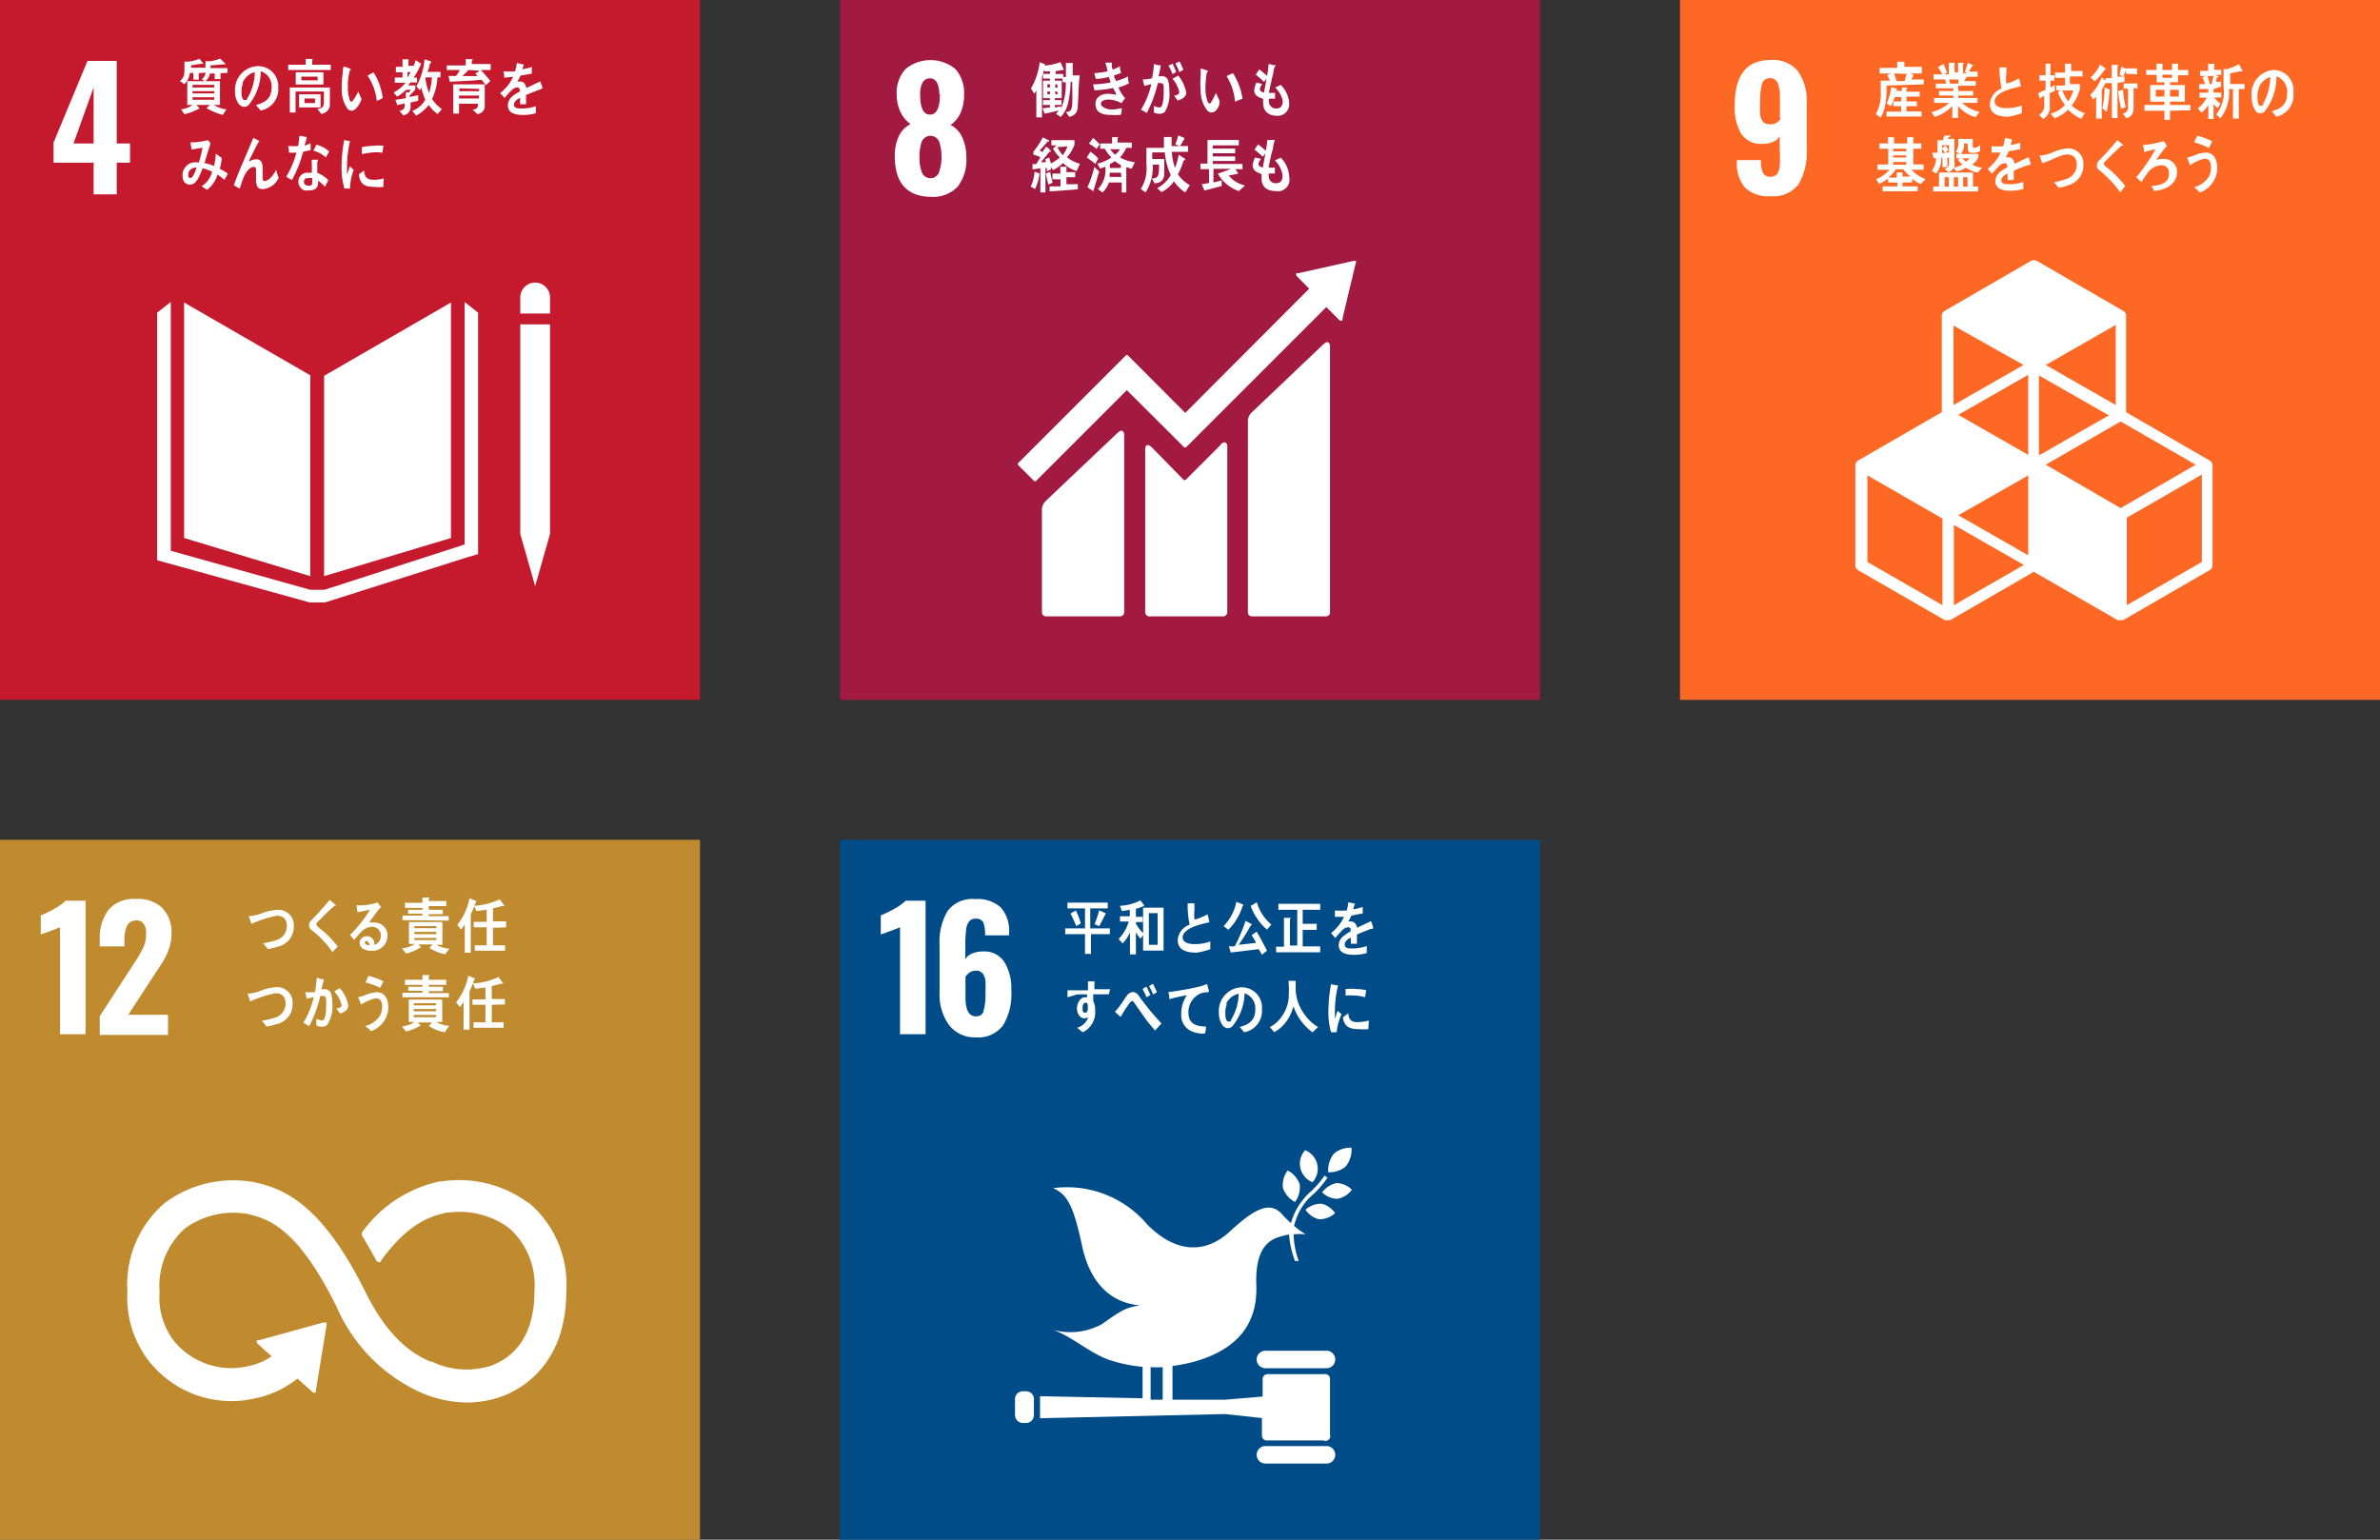 <svg xmlns="http://www.w3.org/2000/svg" viewBox="0 0 136 88"><rect x="0" y="0" width="136" height="88" fill="#333333" stroke="none"/><defs><style>.cls-1{fill:#c5192d;}.cls-2{fill:#fff;}.cls-3{fill:#a21942;}.cls-4{fill:#fd6925;}.cls-5{fill:#bf8b2e;}.cls-6{fill:#004c88;}</style></defs><g id="レイヤー_2" data-name="レイヤー 2"><g id="レイヤー_1-2" data-name="レイヤー 1"><rect class="cls-1" width="40" height="40"/><path class="cls-2" d="M5.35,9.3H3.06V8.15L5,3.48H6.67V8.2h.76V9.3H6.67v1.81H5.35Zm0-1.1V5L4.2,8.2Z"/><polygon class="cls-2" points="17.73 21.45 10.52 17.29 10.52 30.75 17.73 32.93 17.73 21.45"/><polygon class="cls-2" points="18.52 21.48 18.52 32.93 25.77 30.75 25.77 17.29 18.52 21.48"/><polygon class="cls-2" points="29.94 30.52 29.73 30.52 30.58 33.5 31.43 30.52 31.22 30.52 31.43 30.52 31.43 18.54 31.22 18.54 31.01 18.54 30.78 18.54 30.36 18.54 30.15 18.54 29.94 18.54 29.73 18.54 29.73 30.52 29.94 30.52"/><polygon class="cls-2" points="27.32 17.87 26.55 17.26 26.55 31.12 18.54 33.71 18.17 33.71 18.1 33.71 17.73 33.71 9.76 31.48 9.76 17.26 8.98 17.87 8.98 32.02 17.69 34.43 18.1 34.43 18.17 34.43 18.58 34.43 26.61 31.88 27.32 31.67 27.32 17.87"/><path class="cls-2" d="M31.43,17a.85.85,0,1,0-1.7,0v.92h1.7Z"/><path class="cls-2" d="M11.36,4.18v.37h-.31V4.17h-.2a1,1,0,0,1-.32.64l-.25-.18c.25-.2.26-.4.26-.73,0-.13,0-.26,0-.38l.27,0a2.69,2.69,0,0,0,.59-.16l.23.29a0,0,0,0,1,0,0l-.06,0c-.22,0-.43.06-.65.08v.14h1v.27Zm1.24,0v.34h-.33V4.2H12a.72.72,0,0,1-.27.44h.84V6h-.35a1.72,1.72,0,0,0,.72.25l-.21.32a4,4,0,0,1-.93-.39c.06-.07.13-.11.2-.18h-.78a1.54,1.54,0,0,1,.18.2,0,0,0,0,1,0,0h0a3.47,3.47,0,0,1-.86.33l-.19-.28A1.37,1.37,0,0,0,11,6H10.7V4.64h1l-.17-.11A.53.53,0,0,0,11.74,4c0-.16,0-.34,0-.5l.27,0a2.4,2.4,0,0,0,.57-.15l.28.27s0,0,0,.06,0,0-.06,0l-.07,0-.7.06v.15H13v.28Zm-.35.67H11V5h1.24Zm0,.36H11v.13h1.24Zm0,.35H11v.14h1.24Z"/><path class="cls-2" d="M14.89,6.32,14.63,6c.46-.13.89-.32.89-1a.9.9,0,0,0-.62-.93A3.06,3.06,0,0,1,14.21,6a.43.43,0,0,1-.27.11.44.44,0,0,1-.32-.2,1.19,1.19,0,0,1-.19-.7,1.35,1.35,0,0,1,1.3-1.43A1.15,1.15,0,0,1,15.9,5,1.24,1.24,0,0,1,14.89,6.32Zm-1-1.58a1.27,1.27,0,0,0-.09.47c0,.14,0,.51.19.51s.11-.07.15-.11a3,3,0,0,0,.42-1.49A1.05,1.05,0,0,0,13.86,4.74Z"/><path class="cls-2" d="M16.47,4V3.7h1V3.37l.37,0s.05,0,.05,0,0,0-.05.06V3.7h1.06V4Zm1.88,2.5-.22-.28c.2,0,.38-.07.38-.37V5.23H16.89v1.2h-.33V5h2.29v.92A.55.55,0,0,1,18.35,6.51ZM16.9,4.83v-.7h1.58v.7Zm.19,1.31V5.39h1.23v.75Zm1.06-1.76h-.93v.21h.93ZM18,5.63h-.6v.26H18Z"/><path class="cls-2" d="M20.1,6.33a.37.37,0,0,1-.23-.1,1.82,1.82,0,0,1-.34-1.13,5,5,0,0,1,.06-.95c0-.12,0-.23.05-.35a2,2,0,0,1,.41.15.05.05,0,0,1,0,0,.07.07,0,0,1-.06.07,3.82,3.82,0,0,0-.11.69c0,.14,0,.29,0,.44a1.7,1.7,0,0,0,.08.45c0,.07.06.23.13.22s.32-.45.38-.59l.19.43C20.58,5.93,20.33,6.32,20.1,6.33Zm1.43-.56A3.17,3.17,0,0,0,21,4.32c.12-.06.23-.13.35-.18a3.66,3.66,0,0,1,.52,1.45C21.79,5.66,21.66,5.71,21.53,5.77Z"/><path class="cls-2" d="M24,3.79a5.13,5.13,0,0,1-.36.65h.19v.27h-.38l-.13.17h.41v.24a3.34,3.34,0,0,1-.32.33v.09l.49-.1,0,.32-.44.1v.2a.48.48,0,0,1-.42.53l-.21-.25c.25-.07.3-.12.3-.43l-.4.09s0,.06,0,.06a0,0,0,0,1,0,0l-.14-.35.6-.1c0-.11,0-.22,0-.33h.18l.11-.15h-.27a2.21,2.21,0,0,1-.52.39l-.2-.23a2.43,2.43,0,0,0,.69-.56h-.62V4.43H23v-.3h-.38V3.82H23V3.39l.34,0s0,0,0,0a.08.08,0,0,1,0,.07v.3h.42l-.2.2a4.6,4.6,0,0,0,.19-.52l.32.2a.07.07,0,0,1,0,0S24,3.79,24,3.79Zm-.72.33v.31a3.14,3.14,0,0,0,.18-.31ZM25,6.52A2.34,2.34,0,0,1,24.5,6a2.32,2.32,0,0,1-.72.61l-.22-.27a1.44,1.44,0,0,0,.74-.64A3.37,3.37,0,0,1,24.08,5L24,5.16l-.21-.22a3.89,3.89,0,0,0,.47-1.55l.37.12s0,0,0,.05,0,.06-.07.07c0,.16-.08.33-.13.48h.74v.31H25a3.48,3.48,0,0,1-.31,1.24,2.21,2.21,0,0,0,.56.58Zm-.69-2.1,0,.07a3.65,3.65,0,0,0,.21.82,3.78,3.78,0,0,0,.16-.89Z"/><path class="cls-2" d="M27.48,4c.18.21.37.41.54.63l-.26.24a3.65,3.65,0,0,0-.24-.31c-.6.06-1.21.08-1.82.11l-.07-.33h.3a.21.21,0,0,0,.12,0A1.63,1.63,0,0,0,26.28,4h-.75V3.74h1.08V3.38l.41,0a0,0,0,0,1,0,0s0,.06-.06.07v.21h1.08V4Zm-.23,2.49L27,6.26c.2,0,.32-.07.32-.33H26.23v.56H25.9V4.82h1.8V6A.46.46,0,0,1,27.25,6.52Zm-1-1.44v.16h1.13V5.08Zm1.13.41H26.23v.17h1.13ZM26.78,4c-.13.12-.24.25-.37.35l.89,0-.15-.16c.08,0,.17-.09.25-.15Z"/><path class="cls-2" d="M30.88,5.11l0,0c-.21.07-.62.23-.82.32v.53h-.34V5.59c-.23.11-.35.25-.35.4s.13.21.4.21a2.51,2.51,0,0,0,.85-.13v.4a2.59,2.59,0,0,1-.73.1c-.58,0-.87-.18-.87-.55a.7.7,0,0,1,.24-.5,2.06,2.06,0,0,1,.45-.29c0-.16-.05-.23-.14-.23a.41.41,0,0,0-.3.13,1.63,1.63,0,0,0-.23.23l-.21.24-.25-.28a2.45,2.45,0,0,0,.74-.93l-.51.05c0-.13,0-.25-.05-.36a6.06,6.06,0,0,0,.67,0,2.27,2.27,0,0,0,.1-.48l.4.09s0,0,0,0a.05.05,0,0,1,0,0c0,.06-.05.15-.08.27a5,5,0,0,0,.54-.13l0,.38-.65.11a1.89,1.89,0,0,1-.18.34l.17,0c.18,0,.3.12.35.37l.79-.38.14.38A0,0,0,0,1,30.88,5.11Z"/><path class="cls-2" d="M12.83,10.28c-.13-.1-.26-.21-.4-.3a1.73,1.73,0,0,1-.6.87l-.31-.2a1.45,1.45,0,0,0,.6-.83,2.13,2.13,0,0,0-.55-.2,2.13,2.13,0,0,1-.14.35c-.12.29-.28.58-.58.58s-.42-.24-.42-.54A.74.74,0,0,1,11,9.29a1.1,1.1,0,0,1,.36,0,5.86,5.86,0,0,0,.21-.85l-.62.11-.07-.41h0a4,4,0,0,0,1-.13l.15.17c-.06.22-.13.43-.2.65s-.09.33-.15.49a2.19,2.19,0,0,1,.55.17,3.29,3.29,0,0,0,.1-.71l.34.25a3.22,3.22,0,0,1-.11.62,4,4,0,0,1,.45.26C13,10,12.89,10.15,12.83,10.28ZM10.76,10c0,.09,0,.17.11.17A.16.16,0,0,0,11,10.1a1.81,1.81,0,0,0,.23-.53C11,9.59,10.76,9.69,10.76,10Z"/><path class="cls-2" d="M15,10.81c-.4,0-.37-.42-.37-.74V9.75c0-.1,0-.21-.1-.21h-.08c-.44.13-.61.81-.75,1.24l-.34-.19c.12-.34.25-.66.39-1l.47-1.1c.08-.2.17-.41.26-.61.11.06.27.13.37.2s0,0,0,0,0,0-.05,0c-.2.34-.37.71-.55,1.06a.41.41,0,0,0,0,.09.79.79,0,0,1,.39-.13c.28,0,.37.22.37.52v.52c0,.09,0,.21.11.21a.63.63,0,0,0,.37-.22,2,2,0,0,0,.3-.44c0,.16.09.32.13.48A1.08,1.08,0,0,1,15,10.81Z"/><path class="cls-2" d="M17.75,8.58l-.43.1a6.85,6.85,0,0,1-.64,1.61,3.37,3.37,0,0,1-.32-.19,5.45,5.45,0,0,0,.58-1.38,2.09,2.09,0,0,1-.43,0c0-.12,0-.24-.05-.37h.16a2.83,2.83,0,0,0,.41,0,3.81,3.81,0,0,0,.08-.59l.41.07c0,.16-.07.32-.12.48.12,0,.23-.08.35-.12Zm.82,2.1a2.64,2.64,0,0,0-.39-.36v.11c0,.36-.24.45-.51.45a.9.9,0,0,1-.28,0,.53.53,0,0,1-.34-.49.51.51,0,0,1,.53-.52l.24,0V9.37a1,1,0,0,1,0-.24h.27s.1,0,.1,0v0a.37.37,0,0,0-.06.21c0,.18,0,.36,0,.54a1.85,1.85,0,0,1,.63.41Zm-.73-.5a.52.52,0,0,0-.21,0c-.11,0-.25,0-.26.2s.16.23.28.23.19,0,.19-.17ZM18.62,9a1.72,1.72,0,0,0-.71-.39l.17-.34a1.68,1.68,0,0,1,.73.39Z"/><path class="cls-2" d="M20,10.78l-.32,0a4.19,4.19,0,0,1-.16-1.32A8.28,8.28,0,0,1,19.67,8l.26.06.12,0s0,0,0,0a.05.05,0,0,1-.05,0,6.67,6.67,0,0,0-.17,1.54v.38c.06-.16.11-.32.16-.48l.22.21A3.27,3.27,0,0,0,20,10.78Zm1.92-.1a2,2,0,0,1-.54,0c-.43,0-.82-.08-.87-.72l.3-.22c0,.36.17.52.45.53a1.69,1.69,0,0,0,.67-.08C21.91,10.38,21.91,10.53,21.91,10.68Zm-.07-1.95a2.29,2.29,0,0,0-.69,0,4,4,0,0,0-.48.08c0-.12,0-.28,0-.4a3.72,3.72,0,0,1,.67-.08,2.63,2.63,0,0,1,.56,0Z"/><rect class="cls-3" x="48" width="40" height="40"/><path class="cls-2" d="M51.13,8.9a2.59,2.59,0,0,1,.23-1.11,1.52,1.52,0,0,1,.67-.7,1.75,1.75,0,0,1-.57-.68,2.32,2.32,0,0,1-.22-1,2,2,0,0,1,.5-1.46,2.24,2.24,0,0,1,2.86,0,2.06,2.06,0,0,1,.49,1.44,2.48,2.48,0,0,1-.21,1.08,1.62,1.62,0,0,1-.56.67,1.47,1.47,0,0,1,.67.72A2.76,2.76,0,0,1,55.22,9a2.53,2.53,0,0,1-.49,1.66,1.93,1.93,0,0,1-1.55.59C51.81,11.22,51.13,10.45,51.13,8.9Zm2.54.9A2.47,2.47,0,0,0,53.8,9a2.68,2.68,0,0,0-.13-.9.54.54,0,0,0-1,0,2.66,2.66,0,0,0-.13.89,2.47,2.47,0,0,0,.13.84.53.53,0,0,0,1,0Zm0-4.43a1.34,1.34,0,0,0-.13-.65.43.43,0,0,0-.4-.24.45.45,0,0,0-.42.24,1.33,1.33,0,0,0-.14.65c0,.79.18,1.18.56,1.18S53.71,6.16,53.71,5.37Z"/><path class="cls-2" d="M75.62,19.68l-4.08,3.88a.71.71,0,0,0-.23.59V35a.23.23,0,0,0,.23.23h4.22A.23.23,0,0,0,76,35V19.78c0-.13-.1-.37-.37-.1"/><path class="cls-2" d="M63.86,24.74l-4.09,3.88a.71.71,0,0,0-.23.59V35a.23.23,0,0,0,.23.23H64a.24.24,0,0,0,.24-.23V24.84c0-.13-.11-.37-.37-.1"/><path class="cls-2" d="M77.48,15a.12.12,0,0,0,0-.09.2.2,0,0,0-.08,0h-.05l-3.13.7h-.06l-.06,0a.12.12,0,0,0,0,.17l0,0,.71.72L67.73,23.6l-3.27-3.28a.09.09,0,0,0-.13,0l-.89.89h0l-5.25,5.25a.09.09,0,0,0,0,.13l.89.89a.09.09,0,0,0,.13,0l5.18-5.18,2.38,2.37v0l.88.88a.1.1,0,0,0,.14,0l8-8,.75.75a.12.12,0,0,0,.17,0,.11.11,0,0,0,0-.08h0L77.48,15Z"/><path class="cls-2" d="M69.76,25.42l-2,2a.11.11,0,0,1-.13,0l-1.79-1.83c-.33-.32-.4-.06-.4.07V35a.24.24,0,0,0,.23.23h4.22a.24.24,0,0,0,.24-.23V25.5c0-.13-.11-.37-.4-.08"/><path class="cls-2" d="M61.59,6c0,.41-.14.59-.49.68l-.19-.28c.24,0,.34-.12.36-.42s0-.87,0-1.3h-.09a5.77,5.77,0,0,1-.14,1.18,1.74,1.74,0,0,1-.43.83l-.27-.19a.9.9,0,0,0,.16-.18l-.76.17s0,0-.05,0,0,0,0,0l-.12-.3L60,6.14V6h-.4V5.72H60V5.61h-.4v-1H60V4.49h-.4V4.22H60V4.08l-.29,0L59.64,4c0,.13-.06.27-.1.4a1,1,0,0,0,0,.14V6.71h-.32V5.16a.76.76,0,0,1-.12.19l-.19-.29a3.81,3.81,0,0,0,.5-1.5l.35.13a0,0,0,0,1,0,0s0,0-.06,0v.06a3.36,3.36,0,0,0,.9-.2L60.8,4a0,0,0,0,1,0,0L60.7,4l-.38.07v.16h.44V4.4h.15V3.6l.33,0s.06,0,.06,0a.06.06,0,0,1,0,.06c0,.22,0,.44,0,.65h.4C61.62,4.94,61.63,5.48,61.59,6ZM60,4.82h-.15V5H60Zm0,.41h-.15v.16H60Zm.41-.41H60.3V5h.14Zm0,.41H60.3v.16h.14Zm.31-.53V4.49h-.44v.12h.39v1h-.39v.11h.38V6h-.38v.14l.35-.06,0,.12A3.46,3.46,0,0,0,60.9,4.7Z"/><path class="cls-2" d="M63.91,5a2.24,2.24,0,0,0,.38.61l-.21.29a1.49,1.49,0,0,0-.79-.21c-.12,0-.38.06-.38.25s.4.32.59.32a3,3,0,0,0,.6-.08c0,.13,0,.26-.07.39a3.28,3.28,0,0,1-.43,0c-.38,0-1,0-1-.64,0-.43.41-.57.71-.57a2.42,2.42,0,0,1,.47.06c0-.13-.12-.26-.17-.39a6.51,6.51,0,0,1-1.07.13l-.08-.34a5,5,0,0,0,1-.11c0-.1-.07-.2-.1-.31a3.67,3.67,0,0,1-.74.11l-.09-.33a4.82,4.82,0,0,0,.75-.1c0-.16-.08-.33-.11-.5l.36,0h0s0,0,0,0a.09.09,0,0,1,0,.06c0,.11,0,.22.06.34a2.22,2.22,0,0,0,.41-.2c0,.13,0,.25.07.38-.13.06-.27.1-.41.15,0,.11.07.21.11.32a3.38,3.38,0,0,0,.69-.26c0,.13,0,.26.06.39A3.51,3.51,0,0,1,63.91,5Z"/><path class="cls-2" d="M66.56,6.4a.45.45,0,0,1-.33.1.59.59,0,0,1-.29-.07c0-.13,0-.25,0-.38a.63.63,0,0,0,.33.09c.23,0,.23-.77.23-1s0-.39-.16-.39a1.13,1.13,0,0,0-.18,0,7,7,0,0,1-.63,1.71,2.79,2.79,0,0,0-.33-.19,4.82,4.82,0,0,0,.59-1.46l-.4.1-.09-.37s0,0,0,0h.08a1.76,1.76,0,0,0,.45-.07,5.44,5.44,0,0,0,.11-.81l.26.07.12,0s0,0,0,.05,0,0,0,0a5.41,5.41,0,0,1-.12.58h.18a.33.33,0,0,1,.38.29,1.81,1.81,0,0,1,.06.52A2,2,0,0,1,66.56,6.4ZM67,4.24a3.17,3.17,0,0,0-.23-.49L67,3.64a4,4,0,0,1,.21.47Zm.3,1.51-.21-.28c.09,0,.3-.07.3-.2A1.76,1.76,0,0,0,67,4.5l.33-.18a2.21,2.21,0,0,1,.46,1C67.75,5.6,67.46,5.69,67.29,5.75Zm.09-1.63a3.64,3.64,0,0,0-.22-.49l.23-.12a3.51,3.51,0,0,1,.22.48Z"/><path class="cls-2" d="M69.28,6.42A.32.32,0,0,1,69,6.33a1.82,1.82,0,0,1-.39-1.11,5.88,5.88,0,0,1,0-.94l0-.36a2.3,2.3,0,0,1,.42.13s0,0,0,0a.07.07,0,0,1-.06.07,4,4,0,0,0-.08.7,3.09,3.09,0,0,0,0,.43,1.79,1.79,0,0,0,.09.46c0,.06.08.22.15.21s.3-.47.35-.61l.2.43C69.74,6,69.51,6.41,69.28,6.42Zm1.29-.61a3.2,3.2,0,0,0-.48-1.46l.36-.17A3.62,3.62,0,0,1,71,5.64Z"/><path class="cls-2" d="M73,6.62c-.41,0-.81-.17-.82-.73a1.94,1.94,0,0,1,0-.24c-.22-.08-.51-.17-.51-.49a1.12,1.12,0,0,1,.13-.44l.33.08a.64.64,0,0,0-.14.3c0,.12.16.17.24.19l.15-.81-.15.2a6,6,0,0,0-.47-.41c.06-.1.13-.2.2-.3a3.91,3.91,0,0,1,.44.37,3.84,3.84,0,0,0,.09-.68,1.53,1.53,0,0,1,.29.07.2.2,0,0,1,.11,0s0,0,0,0,0,.07-.06.09l-.06.23c0,.17-.07.33-.1.49s-.12.51-.16.77c.11,0,.24,0,.35,0l0,.33-.35,0a.76.76,0,0,0,0,.15.4.4,0,0,0,.43.41c.25,0,.36-.16.36-.44A1.47,1.47,0,0,0,72.86,5a1.87,1.87,0,0,0,.32-.15,1.59,1.59,0,0,1,.49,1.11A.66.66,0,0,1,73,6.62Z"/><path class="cls-2" d="M59.39,10a2.87,2.87,0,0,1-.24.8l-.25-.13a2.54,2.54,0,0,0,.22-.86l.27.1a.05.05,0,0,1,0,.05S59.4,10,59.39,10Zm2.13-.22a2.15,2.15,0,0,1-.78-.46,2,2,0,0,1-.57.4l-.12-.18,0,.15-.23.1c0-.06,0-.12,0-.18l-.08,0V11h-.29V9.62L59,9.68l0-.3c.06,0,.12,0,.18,0s.18-.25.27-.39a1.93,1.93,0,0,0-.4-.15V8.67a4.47,4.47,0,0,0,.54-.82l.3.15s.06,0,.06.07-.05,0-.07,0a5.8,5.8,0,0,1-.47.52l.18.11c0-.09.11-.18.16-.28s.3.18.3.24-.05,0-.07,0l-.5.61.29,0a.84.84,0,0,0-.05-.17l.23-.1a3.37,3.37,0,0,1,.1.34,2.39,2.39,0,0,0,.51-.34,2.69,2.69,0,0,1-.39-.5l.19-.19h-.28v-.3H61.4v.26a2.38,2.38,0,0,1-.43.72,2.06,2.06,0,0,0,.74.37Zm-1.61.77c-.06-.2-.1-.42-.15-.63l.25-.1a6.21,6.21,0,0,0,.14.62Zm.07.39v-.29h.62v-.4h-.46V9.92h.45V9.53l.24,0h.11a.05.05,0,0,1,0,0,0,0,0,0,1,0,.05v.26h.5v.29h-.5v.4h.65v.29Zm.44-2.53a2.06,2.06,0,0,0,.31.46A1.92,1.92,0,0,0,61,8.37Z"/><path class="cls-2" d="M62.59,9.37A5.36,5.36,0,0,0,62.1,9l.21-.33a2.74,2.74,0,0,1,.45.39Zm-.1,1.5a.13.13,0,0,1,0,.06,0,0,0,0,1,0,0,4.14,4.14,0,0,1-.35-.23,5.46,5.46,0,0,0,.39-1.16l.28.26C62.69,10.19,62.6,10.53,62.49,10.87Zm.17-2.36a4.15,4.15,0,0,0-.43-.3l.23-.33a3.32,3.32,0,0,1,.38.37Zm2,1.14-.3-.1V11H64.1v-.57h-.73A1.45,1.45,0,0,1,63,11l-.26-.19a1.59,1.59,0,0,0,.42-1.28,1.76,1.76,0,0,1-.3.1l-.16-.28A2.3,2.3,0,0,0,63.51,9a2.36,2.36,0,0,1-.38-.5h-.26v-.3h.68V7.84l.37,0a.05.05,0,0,1,0,0s0,0-.06.06v.25h.81v.3h-.31A2.11,2.11,0,0,1,64,9a2.29,2.29,0,0,0,.85.27Zm-.61.22h-.64l0,.24h.67Zm0-.43a2.54,2.54,0,0,1-.34-.23,2.19,2.19,0,0,1-.29.17V9.6h.63Zm-.61-.91a1.19,1.19,0,0,0,.28.31A1.07,1.07,0,0,0,64,8.53Z"/><path class="cls-2" d="M67.73,11a2.33,2.33,0,0,1-.65-.64,1.83,1.83,0,0,1-.71.62l-.24-.23A1.81,1.81,0,0,0,66.9,10a3.73,3.73,0,0,1-.34-1.29h-.72v0c0,.13,0,.25,0,.38h.69c0,.27,0,.53,0,.79,0,.43-.19.56-.55.6l-.16-.28c.36,0,.4-.18.41-.58V9.41h-.36A2.66,2.66,0,0,1,65.46,11l-.27-.2a2.21,2.21,0,0,0,.32-1.4c0-.31,0-.63,0-.95h1c0-.2,0-.41,0-.62l.38,0s.06,0,.06,0a.09.09,0,0,1,0,.07,2.18,2.18,0,0,0,0,.25,1.27,1.27,0,0,0,0,.2h.94v.33h-.93a3.5,3.5,0,0,0,.18.91,3.08,3.08,0,0,0,.21-.75l.36.23a.08.08,0,0,1,0,.07s-.06.05-.08.05a4.9,4.9,0,0,1-.32.78,2.08,2.08,0,0,0,.68.61ZM67.64,8c-.07.12-.13.23-.21.35l-.27-.1a3.81,3.81,0,0,0,.17-.51l.34.14s0,0,0,.06S67.67,8,67.64,8Z"/><path class="cls-2" d="M70.79,10.92a2.19,2.19,0,0,1-1.2-1,7.51,7.51,0,0,0,.75-.27h-1v.78l.47-.12,0,.32-.94.25a.05.05,0,0,1-.05,0l0,0-.15-.35.42-.07V9.67h-.49V9.35H69V8h1.79v.31H69.3v.18h1.28v.27H69.3v.18h1.28v.26H69.3v.17H71v.3h-.4l.16.25s0,0,0,0l0,0a5.35,5.35,0,0,1-.55.11,1.63,1.63,0,0,0,.94.57Z"/><path class="cls-2" d="M72.9,10.92c-.41,0-.81-.17-.81-.72,0-.09,0-.17,0-.25-.21-.08-.5-.17-.51-.49A1.32,1.32,0,0,1,71.72,9l.34.08a.66.66,0,0,0-.15.3c0,.12.17.17.25.2l.15-.82-.15.2a4.33,4.33,0,0,0-.47-.4,3.28,3.28,0,0,1,.2-.31,5.07,5.07,0,0,1,.44.37A5.06,5.06,0,0,0,72.42,8L72.7,8a.27.27,0,0,1,.12,0,0,0,0,0,1,0,0,.13.13,0,0,1,0,.09l-.06.23c0,.17-.07.33-.11.49s-.11.51-.16.77l.36,0,0,.33a2,2,0,0,1-.35,0,.76.76,0,0,0,0,.15.39.39,0,0,0,.43.41c.25,0,.36-.16.36-.44a1.49,1.49,0,0,0-.44-.86l.33-.16a1.63,1.63,0,0,1,.49,1.11A.66.66,0,0,1,72.9,10.92Z"/><rect class="cls-4" x="96" width="40" height="40"/><path class="cls-2" d="M99.71,10.72a2.12,2.12,0,0,1-.46-1.46V9.15h1.38a1.63,1.63,0,0,0,.11.73.44.44,0,0,0,.44.22.46.46,0,0,0,.36-.14,1,1,0,0,0,.16-.47,7.22,7.22,0,0,0,0-.94V7.78a.81.81,0,0,1-.39.33,1.45,1.45,0,0,1-.61.11,1.33,1.33,0,0,1-1.23-.62A3,3,0,0,1,99.13,6c0-1.72.69-2.57,2.05-2.57a1.84,1.84,0,0,1,1.56.64,2.91,2.91,0,0,1,.5,1.79V8.6a3.49,3.49,0,0,1-.46,1.92,1.77,1.77,0,0,1-1.6.69A1.9,1.9,0,0,1,99.71,10.72Zm2-4V5.55a2.12,2.12,0,0,0-.12-.79.45.45,0,0,0-.45-.29.44.44,0,0,0-.45.31,3.47,3.47,0,0,0-.11,1,6.86,6.86,0,0,0,0,.74.8.8,0,0,0,.15.42.47.47,0,0,0,.39.16A.62.62,0,0,0,101.75,6.77Z"/><path class="cls-2" d="M126.26,26.32l-4.77-2.76V18.05a.31.31,0,0,0-.16-.28l-4.94-2.86a.38.38,0,0,0-.33,0l-4.94,2.86a.31.31,0,0,0-.16.28v5.51l-4.78,2.76a.33.33,0,0,0-.16.28v5.71a.33.33,0,0,0,.16.28l4.94,2.85a.32.32,0,0,0,.16,0,.33.33,0,0,0,.17,0l4.77-2.76L121,35.44a.32.32,0,0,0,.16,0,.35.35,0,0,0,.17,0l4.93-2.85a.32.32,0,0,0,.17-.28V26.6A.32.32,0,0,0,126.26,26.32ZM115.9,31.74l-4-2.29,4-2.28Zm4.61-8-4,2.29V21.46ZM115.9,26l-4-2.29,4-2.29Zm1,.56,4.28-2.47,4.29,2.47-4.29,2.48Zm4-3.41-4-2.29,4-2.29Zm-5.27-2.29-4,2.29V18.61ZM111,34.59l-4.29-2.47V27.17L111,29.64Zm.65,0V30l4,2.29Zm14.17-2.47-4.29,2.47v-5l4.29-2.47Z"/><path class="cls-2" d="M107.8,4.89v.27a3.94,3.94,0,0,1-.13,1.08,1.71,1.71,0,0,1-.21.48l-.27-.2a2.3,2.3,0,0,0,.28-1.28c0-.21,0-.42,0-.63H108l-.16-.32.21-.09h-.64V3.88h1V3.53l.35,0s.06,0,.06,0a.05.05,0,0,1,0,.05v.24h1V4.2h-.67l.19.07a0,0,0,0,1,0,0,0,0,0,0,1,0,0c0,.09-.08.18-.13.27h.72v.28Zm0,1.77V6.38h.84V6.07h-.45V5.8h.45V5.55h-.37a3,3,0,0,1-.22.52l-.24-.16a2.92,2.92,0,0,0,.26-.93l.31.09s0,0,0,0,0,0,0,0a.56.56,0,0,1,0,.12h.3V5L109,5s0,0,0,0,0,.05-.06.06v.18h.76v.28h-.76V5.8h.6v.27h-.6v.3h.86v.29Zm.45-2.46c0,.11.1.31.13.43a.11.11,0,0,1-.15,0h.62c0-.14.07-.27.1-.41Z"/><path class="cls-2" d="M112.89,6.7a2.07,2.07,0,0,1-1-.64v.68h-.33V6.05a2.19,2.19,0,0,1-1,.63l-.19-.28a2,2,0,0,0,1-.52h-.85V5.6h1.1V5.46h-.82V5.2h.82V5.05h-1V4.78h.61a1.73,1.73,0,0,0-.1-.24h-.64V4.25h.5a2.5,2.5,0,0,0-.25-.41l.32-.19.2.51-.17.09h.27V3.59l.33,0s0,0,0,0a.07.07,0,0,1,0,0v.54h.2V3.59l.33,0s0,0,0,0a.05.05,0,0,1-.05.05v.54h.25l-.15-.07a5.34,5.34,0,0,0,.18-.52l.34.16s0,0,0,0-.05,0-.07,0l-.22.34H113v.3h-.63c0,.08-.1.16-.14.24h.67v.27h-1V5.2h.85v.26h-.85V5.6H113v.28h-.88a2.07,2.07,0,0,0,1,.51Zm-1.51-2.16.05.24h.48c0-.08,0-.17,0-.24Z"/><path class="cls-2" d="M114.77,6.67c-.41,0-1.06-.06-1.06-.72a1,1,0,0,1,.67-.89,5.4,5.4,0,0,1-.12-1.21l.26,0h.13s0,0,0,0,0,0,0,0,0,.22,0,.32a2,2,0,0,0,0,.61h0a3.15,3.15,0,0,0,.72-.3,3.69,3.69,0,0,1,.11.45c-.36.09-1.5.31-1.5.87,0,.32.42.38.62.38a2.45,2.45,0,0,0,.93-.15c0,.14,0,.29,0,.44A4.38,4.38,0,0,1,114.77,6.67Z"/><path class="cls-2" d="M117.13,5.32v.74a.79.79,0,0,1-.37.74l-.25-.24a.55.55,0,0,0,.3-.54V5.47l-.24.15s0,.08,0,.08,0,0,0,0l-.1-.38.42-.19V4.61h-.35V4.3h.35V3.64l.33,0s0,0,0,0,0,0-.05,0V4.3h.22v.31h-.22V5l.25-.13v.33Zm1.8,1.47a2.36,2.36,0,0,1-.75-.52,2.34,2.34,0,0,1-.77.49l-.24-.26A1.78,1.78,0,0,0,118,6a2.52,2.52,0,0,1-.4-.72l.13-.12h-.23V4.89H118V4.45h-.57v-.3H118V3.64l.35,0s0,0,0,.05,0,0,0,0v.37H119v.31h-.72v.44h.57V5.1a1.21,1.21,0,0,1-.05.14,2.22,2.22,0,0,1-.42.79,2,2,0,0,0,.75.44Zm-1.08-1.62a2.3,2.3,0,0,0,.33.62,1.76,1.76,0,0,0,.29-.62Z"/><path class="cls-2" d="M121,4.75v2h-.32v-2h-.37v0c-.07.13-.13.26-.21.38V6.78h-.32V5.51a1.45,1.45,0,0,1-.17.18l-.16-.27a2.83,2.83,0,0,0,.65-1l.21.19V4.46h.36V3.71l.33,0s.05,0,.05,0a.06.06,0,0,1-.05.06v.61h.4v.29ZM120.25,4a2.86,2.86,0,0,1-.55.64l-.24-.21a2.12,2.12,0,0,0,.54-.74l.3.21s0,0,0,0A.06.06,0,0,1,120.25,4Zm.29,1.21a6.44,6.44,0,0,1-.16,1.19l-.25-.22A5.06,5.06,0,0,0,120.26,5l.3.12s0,0,0,0S120.55,5.23,120.54,5.24Zm.67,1a6.05,6.05,0,0,1-.17-1l.28-.08a5.16,5.16,0,0,0,.15,1Zm.26-2V4s0,0,0,0-.08.25-.13.38l-.21-.1c0-.16.06-.32.1-.47l.27.13h0V3.91h.62v.34Zm.45.82v1.1c0,.35-.12.55-.41.63l-.22-.27a.35.35,0,0,0,.31-.4V5.07h-.25v-.3h.79v.3Z"/><path class="cls-2" d="M124,6.33v.52h-.32V6.33h-1.14V6h1.14V5.81h-.81V4.86h.81V4.7h-.44V4.28h-.6V4h.59V3.64l.34,0a0,0,0,0,1,0,0s0,0,0,0V4h.55V3.64l.34,0s0,0,0,0,0,0,0,0V4h.58v.3h-.58V4.7H124v.16h.85v.95H124V6h1.17v.3Zm-.32-1.2h-.49v.39h.49Zm.44-.86h-.55v.18h.55Zm.38.86H124v.39h.51Z"/><path class="cls-2" d="M126.49,5.09v.2h.44v.28h-.4a1.2,1.2,0,0,0,.36.35l-.16.26a1.29,1.29,0,0,1-.24-.23V6.8h-.3V6a1.66,1.66,0,0,1-.39.44l-.21-.24a1.85,1.85,0,0,0,.51-.62h-.41V5.29h.5v-.2h-.52V4.81H126a2.62,2.62,0,0,0-.15-.39l.2-.08h-.33V4.05h.46v-.4l.34,0a0,0,0,0,1,0,0,.07.07,0,0,1,0,.06v.28h.41v.29h-.32l.2.12,0,0s0,0-.07,0-.08.18-.13.27h.3v.28Zm-.33-.75c0,.13.11.42.14.55s-.16-.11-.21-.08h.3c0-.15.07-.31.1-.47Zm1.77.75V6.78h-.33V5.09h-.23a2.36,2.36,0,0,1-.49,1.67l-.24-.21a2.13,2.13,0,0,0,.42-1.6c0-.32,0-.65,0-1l.2,0,.19-.06a3.77,3.77,0,0,0,.49-.22l.22.41a0,0,0,0,1-.05,0l0,0c-.22,0-.45.08-.67.11V4.8h.82v.29Z"/><path class="cls-2" d="M130.08,6.67l-.26-.31c.45-.13.87-.33.87-1a.94.94,0,0,0-.6-1,3.34,3.34,0,0,1-.67,2,.34.34,0,0,1-.57-.09,1.37,1.37,0,0,1-.18-.73A1.36,1.36,0,0,1,129.92,4a1.15,1.15,0,0,1,1.13,1.29A1.26,1.26,0,0,1,130.08,6.67Zm-1-1.63a1.31,1.31,0,0,0-.08.48c0,.15,0,.53.18.53s.11-.07.14-.12a3.23,3.23,0,0,0,.41-1.53A1.05,1.05,0,0,0,129.08,5Z"/><path class="cls-2" d="M109.76,10.52a1.8,1.8,0,0,1-.49-.3v.21h-.56v.22h.87v.28h-2v-.28h.85v-.22h-.54V10.2a2.33,2.33,0,0,1-.5.31l-.19-.26a2,2,0,0,0,.77-.55h-.68V9.4h.61V8.5h-.5V8.2h.49V7.84l.34,0s0,0,0,0a.07.07,0,0,1,0,0V8.2h.75V7.84l.35,0s0,0,0,0a.07.07,0,0,1,0,0V8.2h.46v.3h-.46v.9h.59v.3h-.69a1.88,1.88,0,0,0,.8.53Zm-1-.84h-.43a2.11,2.11,0,0,1-.42.47h.48v-.3l.32,0a0,0,0,0,1,0,0,.07.07,0,0,1,0,.05v.19h.47A2.39,2.39,0,0,1,108.76,9.68Zm.17-1.18h-.75v.15h.75Zm0,.38h-.75V9h.75Zm0,.38h-.75v.15h.75Z"/><path class="cls-2" d="M113,9.87a1.83,1.83,0,0,1-.66-.28,1.81,1.81,0,0,1-.54.22l-.17-.22a.41.41,0,0,1-.31.25l-.19-.2c.17-.05.24-.1.24-.32V9h-.09v.55H111V9h-.07a1.39,1.39,0,0,1-.29.92l-.25-.16a1.2,1.2,0,0,0,.24-.72l-.14,0s0,0,0,0,0,0,0,0l-.08-.31h.3c0-.24,0-.47,0-.71h.31l.09-.27.36,0s0,0,0,0a.08.08,0,0,1-.08.07l-.11.12h.4V9.27a.83.83,0,0,1,0,.31,1.63,1.63,0,0,0,.46-.18,1.66,1.66,0,0,1-.26-.27l.12-.08h-.21V8.8h.22l-.25-.12a.79.79,0,0,0,.14-.5c0-.08,0-.16,0-.24h.83v.4c0,.08,0,.11.09.11a.64.64,0,0,0,.33-.16l0,.35a.82.82,0,0,1-.37.1c-.22,0-.34,0-.34-.31V8.2h-.21a.83.83,0,0,1-.18.6h1V9a1.18,1.18,0,0,1-.35.41,1.4,1.4,0,0,0,.56.17Zm-2.53,1.07v-.28h.33v-.8h1.94v.8h.3v.28Zm.9-2.64h-.4v.17l.21-.15.16.26-.17.14h.2Zm-.4.17v.27l.19,0C111.07,8.64,111,8.55,110.94,8.47Zm.39,1.66h-.24v.54h.24Zm.53,0h-.24v.54h.24Zm.25-1.08a1.24,1.24,0,0,0,.21.19.86.86,0,0,0,.19-.19Zm.29,1.08h-.25v.54h.25Z"/><path class="cls-2" d="M115.93,9.44l-.05,0c-.21.07-.62.23-.81.32v.53h-.35a.81.81,0,0,0,0-.16V9.92c-.24.11-.36.25-.36.4s.14.21.41.21a2.55,2.55,0,0,0,.85-.13v.4a2.61,2.61,0,0,1-.74.1c-.57,0-.86-.18-.86-.55a.7.7,0,0,1,.24-.5,2.06,2.06,0,0,1,.45-.29c0-.15-.06-.23-.14-.23a.45.45,0,0,0-.31.13,2.61,2.61,0,0,0-.22.23l-.22.24-.24-.28a2.47,2.47,0,0,0,.74-.93l-.52,0a3.48,3.48,0,0,0,0-.36,6.13,6.13,0,0,0,.68,0c0-.1.06-.26.1-.48l.39.09s0,0,0,0,0,0,0,.05a2.19,2.19,0,0,1-.08.27,4.62,4.62,0,0,0,.55-.13l0,.38c-.16,0-.38.07-.65.1a2.34,2.34,0,0,1-.18.35l.17,0c.17,0,.29.12.34.37l.8-.38.13.39S116,9.44,115.93,9.44Z"/><path class="cls-2" d="M118.17,10.59a2.08,2.08,0,0,1-.53.14c-.09-.1-.18-.22-.27-.31a5.69,5.69,0,0,0,.68-.18.85.85,0,0,0,.62-.82c0-.46-.25-.6-.59-.59s-.92.37-1.38.5c0,0-.15-.43-.15-.44s0,0,.06,0a2.27,2.27,0,0,0,.71-.19,2.54,2.54,0,0,1,.85-.22.86.86,0,0,1,.88.92A1.17,1.17,0,0,1,118.17,10.59Z"/><path class="cls-2" d="M121.16,11a5.68,5.68,0,0,0-.89-1,1.71,1.71,0,0,0-.25-.22.93.93,0,0,1-.15-.13.32.32,0,0,1-.05-.19.39.39,0,0,1,.13-.29c.14-.15.29-.29.43-.45s.41-.46.61-.71l.26.21.09.09s0,0,0,0-.07.05-.1,0l-.59.56-.24.24-.12.12a.21.21,0,0,0-.07.13.14.14,0,0,0,.05.11c.13.11.27.21.39.32a6.21,6.21,0,0,1,.78.84Z"/><path class="cls-2" d="M123.09,10.91a1.87,1.87,0,0,0-.16-.28,0,0,0,0,1,0,0l0,0a2.12,2.12,0,0,0,.43-.06c.31-.08.58-.23.58-.65a.42.42,0,0,0-.48-.47,1,1,0,0,0-.77.48,5.72,5.72,0,0,0-.32.48l-.3-.28a9.81,9.81,0,0,0,.84-1.16,3.25,3.25,0,0,0,.25-.45l-.23.06-.42.11c0-.13,0-.26-.07-.4a5.33,5.33,0,0,0,1-.17.76.76,0,0,0,.2-.06,1.92,1.92,0,0,1,.18.29s0,0,0,0a5.26,5.26,0,0,0-.6.79,1.21,1.21,0,0,1,.38-.06.75.75,0,0,1,.8.83C124.33,10.64,123.59,10.88,123.09,10.91Z"/><path class="cls-2" d="M125.71,11c-.11-.1-.21-.21-.33-.3a1.41,1.41,0,0,0,.85-.62,1.09,1.09,0,0,0,.11-.51c0-.32-.1-.5-.37-.5a2.39,2.39,0,0,0-.83.38c0-.05-.16-.42-.16-.45s0,0,0,0a1.78,1.78,0,0,0,.36-.1,2.07,2.07,0,0,1,.69-.18c.47,0,.67.38.67.91A1.5,1.5,0,0,1,125.71,11Zm.52-2.54a4.44,4.44,0,0,0-.83-.32c0-.13.1-.25.16-.38a3.37,3.37,0,0,1,.85.32Z"/><rect class="cls-5" y="48" width="40" height="40"/><path class="cls-2" d="M3.43,53l-.6.23-.5.18V52.32a6.68,6.68,0,0,0,.78-.38,2.72,2.72,0,0,0,.64-.46H4.89v7.63H3.43Z"/><path class="cls-2" d="M5.7,58.08l1.85-2.85.11-.17a8.44,8.44,0,0,0,.53-.9,1.91,1.91,0,0,0,.16-.8.91.91,0,0,0-.14-.56.46.46,0,0,0-.4-.19.56.56,0,0,0-.55.3,1.89,1.89,0,0,0-.15.83v.35H5.7v-.38A2.69,2.69,0,0,1,6.2,52a1.9,1.9,0,0,1,1.58-.62,2,2,0,0,1,1.5.52,2,2,0,0,1,.52,1.48,2.48,2.48,0,0,1-.14.82,3.13,3.13,0,0,1-.31.69c-.12.2-.3.48-.55.85L7.33,58H9.6v1.15H5.7Z"/><path class="cls-2" d="M30.2,68.76a6.64,6.64,0,0,0-5-1.23l-.1,0a7.31,7.31,0,0,0-4.42,2.92l0,0,0,0a.32.32,0,0,0,0,.09.24.24,0,0,0,0,.08l.05.07c.23.39.52.88.77,1.35h0a.17.17,0,0,0,.15.09.12.12,0,0,0,.1,0,.1.1,0,0,0,0-.05c1.64-2.26,2.93-2.58,3.8-2.78l.11,0a4.79,4.79,0,0,1,3.42.88,4.37,4.37,0,0,1,1.46,3.63c0,2.74-1.34,3.82-2.46,4.24a4.58,4.58,0,0,1-3.41-.23l-.08,0c-.95-.41-2.38-1.27-3.72-4-2.7-5.43-5-5.94-6.46-6.28l-.08,0a6.53,6.53,0,0,0-4.92,1.22,6.13,6.13,0,0,0-2.13,5.06,5.93,5.93,0,0,0,1.25,4,6,6,0,0,0,6.07,2.1A5.72,5.72,0,0,0,17,78.79l.85.77a.14.14,0,0,0,.2,0,.14.14,0,0,0,0-.09h0l.62-3.78v0a.16.16,0,0,0-.05-.1.12.12,0,0,0-.09,0h-.06l-3.63,1h-.06l-.07,0a.14.14,0,0,0,0,.2l0,0,.81.73a3.58,3.58,0,0,1-1.33.56A4.24,4.24,0,0,1,10,76.72v0a4.09,4.09,0,0,1-.88-2.88,4.38,4.38,0,0,1,1.44-3.62,4.68,4.68,0,0,1,3.36-.87l.08,0c1.23.28,2.91.66,5.22,5.31a9.55,9.55,0,0,0,4.61,4.83,6.71,6.71,0,0,0,2.88.67,5.83,5.83,0,0,0,2-.36c1.09-.41,3.65-1.81,3.65-6a6.11,6.11,0,0,0-2.16-5.07"/><path class="cls-2" d="M15.85,54.11a2.59,2.59,0,0,1-.55.13c-.09-.11-.17-.23-.27-.33a4.41,4.41,0,0,0,.7-.16.84.84,0,0,0,.66-.8c0-.46-.24-.61-.59-.61a6.55,6.55,0,0,0-1.44.47c0-.05-.14-.43-.14-.45s0,0,.06,0a2.6,2.6,0,0,0,.73-.18A2.78,2.78,0,0,1,15.9,52a.88.88,0,0,1,.89.94A1.16,1.16,0,0,1,15.85,54.11Z"/><path class="cls-2" d="M19,54.42a5.26,5.26,0,0,0-.88-1,2.75,2.75,0,0,0-.26-.22.86.86,0,0,1-.14-.13.31.31,0,0,1-.06-.19.4.4,0,0,1,.14-.29l.42-.44c.21-.24.42-.47.62-.72l.25.22.1.08a0,0,0,0,1,0,0c0,.05-.06.05-.09.05-.2.18-.4.36-.59.55s-.16.17-.24.25a.63.63,0,0,0-.12.11.23.23,0,0,0-.07.14.12.12,0,0,0,.05.1c.12.12.26.22.39.33a6.26,6.26,0,0,1,.78.84C19.18,54.22,19.08,54.33,19,54.42Z"/><path class="cls-2" d="M21.19,54.34c-.24,0-.64-.1-.64-.46a.4.4,0,0,1,.43-.37.43.43,0,0,1,.4.31.58.58,0,0,1,0,.19.53.53,0,0,0,.38-.51.49.49,0,0,0-.52-.53c-.44,0-.7.41-1,.75L20,53.44A7.56,7.56,0,0,0,21.14,52l-.71.14-.06-.4h.09a2.47,2.47,0,0,0,.39,0,5.12,5.12,0,0,0,.54-.1l.19-.06a2.83,2.83,0,0,0,.2.28l-.09.07c-.07.07-.13.16-.19.23l-.41.57a1.24,1.24,0,0,1,.27,0,.73.73,0,0,1,.78.77A.86.86,0,0,1,21.19,54.34Zm-.25-.56a.09.09,0,0,0-.09.1c0,.12.17.14.24.14S21.05,53.78,20.94,53.78Z"/><path class="cls-2" d="M25.44,54.54a2.58,2.58,0,0,1-.9-.36l.18-.2h-.81l.17.19s0,0,0,0H24a2.66,2.66,0,0,1-.8.33l-.22-.3a1.45,1.45,0,0,0,.72-.25h-.33V52.7h1.91V54h-.35a1.77,1.77,0,0,0,.75.22ZM23,52.59v-.26h1.14v-.11h-.82V52h.82v-.11h-1v-.29h1V51.3l.36,0s.05,0,.05,0a.06.06,0,0,1-.05.06v.14h1v.29h-1V52h.8v.25h-.8v.11h1.14v.26Zm1.94.34H23.68v.12h1.25Zm0,.33H23.68v.13h1.25Zm0,.35H23.68v.12h1.25Z"/><path class="cls-2" d="M27.17,51.6c-.08.22-.17.45-.27.67v2.18h-.34V52.82a1.11,1.11,0,0,1-.22.3l-.21-.26a3.49,3.49,0,0,0,.7-1.52l.39.16s0,0,0,0S27.19,51.59,27.17,51.6Zm1,1.43v1h.69v.31H27.13v-.31h.68V53h-.74v-.31h.74V52l-.59.07-.13-.3a3.94,3.94,0,0,0,1.47-.37l.27.38a.05.05,0,0,1-.06,0l-.05,0-.55.14v.74h.75V53Z"/><path class="cls-2" d="M15.78,58.54a2.59,2.59,0,0,1-.55.13c-.09-.11-.17-.23-.27-.33a4.18,4.18,0,0,0,.7-.16.84.84,0,0,0,.66-.8c0-.46-.24-.61-.59-.61a6.72,6.72,0,0,0-1.44.47c0-.05-.14-.43-.14-.45s0,0,.06,0a2.6,2.6,0,0,0,.73-.18,2.78,2.78,0,0,1,.89-.19.88.88,0,0,1,.89.94A1.16,1.16,0,0,1,15.78,58.54Z"/><path class="cls-2" d="M18.7,58.58a.45.45,0,0,1-.33.1.59.59,0,0,1-.29-.07c0-.13,0-.26,0-.39a.67.67,0,0,0,.33.1c.24,0,.23-.78.23-1s0-.39-.16-.39a.57.57,0,0,0-.18,0,7.16,7.16,0,0,1-.62,1.7c-.12,0-.23-.13-.34-.18a5,5,0,0,0,.59-1.46l-.4.09-.09-.37s0,0,0,0h.08A2.63,2.63,0,0,0,18,56.7a7.35,7.35,0,0,0,.1-.82l.27.08.12,0s0,0,0,0a.06.06,0,0,1,0,0c0,.19-.08.39-.13.58l.18,0a.36.36,0,0,1,.39.29,1.88,1.88,0,0,1,.06.53A2,2,0,0,1,18.7,58.58Zm.73-.65-.21-.29c.09,0,.3-.06.3-.19a1.65,1.65,0,0,0-.42-.78l.31-.2a2,2,0,0,1,.49,1C19.9,57.77,19.61,57.87,19.43,57.93Z"/><path class="cls-2" d="M21.21,58.93c-.11-.1-.22-.2-.34-.29a1.39,1.39,0,0,0,.85-.6,1.08,1.08,0,0,0,.12-.5c0-.31-.11-.48-.38-.48a2.53,2.53,0,0,0-.83.36c0-.05-.16-.4-.16-.43s0,0,0,0a1.61,1.61,0,0,0,.36-.1,2.14,2.14,0,0,1,.69-.18c.47,0,.67.37.67.89A1.46,1.46,0,0,1,21.21,58.93Zm.51-2.47a4.15,4.15,0,0,0-.83-.31l.16-.37a3.41,3.41,0,0,1,.86.31C21.85,56.21,21.79,56.34,21.72,56.46Z"/><path class="cls-2" d="M25.41,59a2.43,2.43,0,0,1-.9-.36l.18-.2h-.82l.18.19a0,0,0,0,1,0,0H24a2.45,2.45,0,0,1-.81.32l-.22-.29a1.42,1.42,0,0,0,.72-.25h-.33V57.13h1.91v1.28h-.35a1.77,1.77,0,0,0,.75.22ZM23,57v-.26h1.14v-.11h-.81V56.4h.81v-.11h-1V56h1v-.27l.36,0s.05,0,.05,0,0,.05-.05.06V56h1v.29h-1v.11h.81v.25h-.81v.11h1.15V57Zm1.94.34H23.64v.12h1.25Zm0,.33H23.64v.13H24.9Zm0,.34H23.64v.13H24.9Z"/><path class="cls-2" d="M27.1,56c-.08.22-.17.45-.27.67v2.18h-.34V57.25a1.34,1.34,0,0,1-.21.3l-.22-.26a3.49,3.49,0,0,0,.7-1.52l.39.16s0,0,0,0S27.12,56,27.1,56Zm1,1.43v1h.68v.31H27.06v-.31h.68v-1H27v-.31h.74v-.68l-.58.07-.14-.3a3.94,3.94,0,0,0,1.47-.37l.27.38a.05.05,0,0,1-.05,0l-.06,0-.55.14v.74h.75v.31Z"/><rect class="cls-6" x="48" y="48" width="40" height="40"/><path class="cls-2" d="M51.43,53l-.6.23-.5.18V52.32a6.68,6.68,0,0,0,.78-.38,2.72,2.72,0,0,0,.64-.46h1.14v7.63H51.43Z"/><path class="cls-2" d="M54.19,58.53a3,3,0,0,1-.5-1.82V54a3.45,3.45,0,0,1,.45-1.92,1.75,1.75,0,0,1,1.59-.69,1.94,1.94,0,0,1,1.47.49,2,2,0,0,1,.46,1.45v.13H56.29a2.05,2.05,0,0,0-.1-.74.45.45,0,0,0-.44-.21.44.44,0,0,0-.36.14.9.9,0,0,0-.18.47,7.16,7.16,0,0,0-.05.93v.77a.79.79,0,0,1,.39-.32,1.57,1.57,0,0,1,.63-.12A1.35,1.35,0,0,1,57.4,55a2.87,2.87,0,0,1,.39,1.6,3.48,3.48,0,0,1-.47,2,1.78,1.78,0,0,1-1.58.69A1.83,1.83,0,0,1,54.19,58.53Zm2-.72a3,3,0,0,0,.12-1,7.2,7.2,0,0,0,0-.75.79.79,0,0,0-.16-.42.45.45,0,0,0-.39-.16.68.68,0,0,0-.35.1.94.94,0,0,0-.24.25V57c0,.73.2,1.09.6,1.09A.45.45,0,0,0,56.21,57.81Z"/><path class="cls-2" d="M74.58,65.74A1.14,1.14,0,0,0,75,67.57a1.14,1.14,0,0,0-.42-1.83"/><path class="cls-2" d="M74,68.7a1.42,1.42,0,0,0,.27-1,1.39,1.39,0,0,0-.69-.8,1.4,1.4,0,0,0-.27,1,1.43,1.43,0,0,0,.69.8"/><path class="cls-2" d="M75.55,68.15a1.29,1.29,0,0,0,.88.37,1.34,1.34,0,0,0,.82-.52,1.28,1.28,0,0,0-.88-.38,1.38,1.38,0,0,0-.82.53"/><path class="cls-2" d="M76.23,65.93A1.51,1.51,0,0,0,75.9,67a1.46,1.46,0,0,0,1-.33,1.55,1.55,0,0,0,.33-1.07,1.46,1.46,0,0,0-1,.33"/><path class="cls-2" d="M75.38,69.69a1.37,1.37,0,0,0,.91-.35,1.27,1.27,0,0,0-.78-.54,1.33,1.33,0,0,0-.91.34,1.31,1.31,0,0,0,.78.55"/><path class="cls-2" d="M75.8,77.2H72.31a.5.5,0,1,0,0,1H75.8a.5.5,0,1,0,0-1"/><path class="cls-2" d="M75.8,82.65H72.31a.5.5,0,1,0,0,1H75.8a.5.5,0,1,0,0-1"/><path class="cls-2" d="M60.09,76l-.25-.06.25.06"/><path class="cls-2" d="M75.67,78.54H72.43a.28.28,0,0,0-.28.28v1L70,80,67,80V78.07a8.9,8.9,0,0,0,1.23-.24c3-.84,3.62-2.69,3.56-4.39S72.23,71,73,70.73a3.78,3.78,0,0,1,.66-.17A5.42,5.42,0,0,0,74,72.07l.21,0a4.88,4.88,0,0,1-.29-1.52,3.45,3.45,0,0,1,.7,0,4.34,4.34,0,0,1-.67-.48,3.29,3.29,0,0,1,1.13-1.84,6.32,6.32,0,0,0,.78-.92l-.17-.12a5.41,5.41,0,0,1-.76.89,3.71,3.71,0,0,0-1.16,1.83,6.11,6.11,0,0,1-.51-.51c-.73-.82-1.67-.22-3,1s-3,1.29-4.69-.4a6,6,0,0,0-5.39-2.09c.89.38,1.2,1.21,1.66,3.33s1.66,3.23,3.3,3.37c-.76.12-1,.23-2.17,1.07a3.79,3.79,0,0,1-2.83.32c1,.31,2.17,1.36,3.23,1.72a8.19,8.19,0,0,0,1.92.4v1.8l-5.86-.12v1.26L70,80.82l2.11.23v1a.28.28,0,0,0,.28.28h3.24A.27.27,0,0,0,76,82V78.82A.27.27,0,0,0,75.67,78.54Zm-9.92-.4a5.3,5.3,0,0,0,.69,0V80l-.69,0Z"/><path class="cls-2" d="M59.08,80.85a.45.45,0,0,1-.41.48h-.25a.46.46,0,0,1-.42-.48V80a.45.45,0,0,1,.42-.48h.25a.44.44,0,0,1,.41.48Z"/><path class="cls-2" d="M62.34,53.39v1.13H62V53.39H60.87v-.33H62V51.92H61v-.33H63.3v.33h-1v1.14h1.12v.33Zm-.84-.46a7.89,7.89,0,0,0-.33-.72l.31-.17a4.35,4.35,0,0,1,.28.74Zm1.64-.63c-.11.22-.21.43-.33.64l-.26-.12a7.3,7.3,0,0,0,.26-.79l.36.16a.07.07,0,0,1,0,.06S63.16,52.3,63.14,52.3Z"/><path class="cls-2" d="M65.32,51.8l0,0a2.83,2.83,0,0,1-.41.14v.46h.39v.3h-.39v.09a2.46,2.46,0,0,0,.46.59l-.2.27a2,2,0,0,1-.26-.36v1.26h-.34V53.29a2.1,2.1,0,0,1-.42.63l-.23-.25a2.39,2.39,0,0,0,.58-1H64v-.3h.56V52l-.45.07-.12-.3a2.69,2.69,0,0,0,1.17-.31,3,3,0,0,1,.24.32A0,0,0,0,1,65.32,51.8Zm0,2.53V51.88h1.17v2.45Zm.83-2.14h-.5V54h.5Z"/><path class="cls-2" d="M68.39,54.45c-.42,0-1.09-.06-1.09-.72a1,1,0,0,1,.68-.88,5,5,0,0,1-.11-1.22l.26,0,.13,0s0,0,0,0l0,0a1.77,1.77,0,0,0,0,.32,2.36,2.36,0,0,0,0,.61h0a3.29,3.29,0,0,0,.74-.3,3.69,3.69,0,0,1,.11.45c-.37.09-1.53.31-1.53.87,0,.32.43.38.63.38a2.56,2.56,0,0,0,.95-.15c0,.14,0,.29,0,.44A4.48,4.48,0,0,1,68.39,54.45Z"/><path class="cls-2" d="M71,51.8a3.2,3.2,0,0,1-.81,1.34l-.27-.21a2.75,2.75,0,0,0,.73-1.39l.38.16a0,0,0,0,1,0,0A.07.07,0,0,1,71,51.8Zm1.11,2.77-.18-.32-1.6.19a.07.07,0,0,1,0,0,0,0,0,0,1,0,0l-.11-.35.26,0c.07,0,.08,0,.12-.09a7.7,7.7,0,0,0,.33-.71,6.42,6.42,0,0,0,.24-.66l.37.2a.09.09,0,0,1,0,0,.07.07,0,0,1-.07.06A10.83,10.83,0,0,1,70.78,54l1-.11c-.08-.15-.17-.3-.26-.44l.29-.2c.21.35.4.72.59,1.08Zm.29-1.44a3.18,3.18,0,0,1-.93-1.35l.35-.21a2.55,2.55,0,0,0,.83,1.27Z"/><path class="cls-2" d="M72.92,54.43v-.32h.45V52.46l.34,0s.05,0,.05,0a.06.06,0,0,1-.05.06v1.52h.42V52H73.05v-.34h2.39V52h-1v.8h.8v.35h-.8v.94h1v.34Z"/><path class="cls-2" d="M78.4,53.09l-.05,0c-.21.07-.62.24-.81.32v.53h-.35v-.35c-.23.11-.35.25-.35.41s.14.21.4.21a2.58,2.58,0,0,0,.86-.14v.4a2.33,2.33,0,0,1-.74.1c-.58,0-.86-.18-.86-.55a.66.66,0,0,1,.24-.49,2.73,2.73,0,0,1,.44-.3c0-.15,0-.23-.13-.23a.45.45,0,0,0-.31.13,2.58,2.58,0,0,0-.22.23l-.22.25-.24-.28a2.55,2.55,0,0,0,.74-.93l-.52,0a3.48,3.48,0,0,0,0-.36,6.26,6.26,0,0,0,.68,0,3.59,3.59,0,0,0,.09-.47l.4.09a0,0,0,0,1,0,0s0,0-.05.05a1.73,1.73,0,0,1-.08.26,3.48,3.48,0,0,0,.55-.13l0,.38c-.16,0-.38.07-.65.11a2.26,2.26,0,0,1-.18.34.56.56,0,0,1,.16,0c.18,0,.3.12.35.36.24-.12.5-.25.8-.38l.13.39S78.42,53.09,78.4,53.09Z"/><path class="cls-2" d="M63.36,56.83h-.89c0,.13,0,.26,0,.38a1.13,1.13,0,0,1,.11.55A1.26,1.26,0,0,1,61.87,59l-.32-.26a.89.89,0,0,0,.63-.59.47.47,0,0,1-.24.05c-.25,0-.4-.31-.4-.57S61.71,57,62,57h.12c0-.05,0-.11,0-.16a5.65,5.65,0,0,0-.59,0L61,57c0-.13,0-.27,0-.4.39,0,.77,0,1.17,0,0-.17,0-.33,0-.51l.26,0h.11s0,0,0,.05a.1.1,0,0,1,0,.07v.33l.9,0Zm-1.31.48c-.14,0-.19.15-.19.3s0,.27.15.27.15-.19.15-.31S62.16,57.31,62.05,57.31Z"/><path class="cls-2" d="M66,58.9c-.15-.19-.33-.38-.48-.58L65,57.58l-.18-.26s-.08-.11-.13-.11-.16.14-.2.2l-.18.26c-.1.15-.18.31-.28.45v0s0,0,0,0l-.32-.29a4.46,4.46,0,0,0,.34-.42c.11-.16.21-.33.33-.48a.45.45,0,0,1,.37-.23.42.42,0,0,1,.29.17c.06.08.13.17.18.25l.42.54c.22.27.5.59.73.84ZM65.52,57c-.07-.16-.15-.32-.23-.48l.22-.13c.08.15.16.32.23.48Zm.37-.16a2.65,2.65,0,0,0-.23-.48l.22-.13c.08.15.16.32.23.48Z"/><path class="cls-2" d="M69,56.72h0a1,1,0,0,0-.42.07,1.17,1.17,0,0,0-.67,1.09c0,.71.57.79,1,.79,0,.14,0,.27-.07.41h-.07a1.69,1.69,0,0,1-.66-.13,1,1,0,0,1-.61-1,1.92,1.92,0,0,1,.32-1.07c-.36.07-.71.14-1,.23,0-.13,0-.27-.07-.4.61-.09,1.22-.18,1.82-.33a3.31,3.31,0,0,0,.41-.14c0,.06.11.39.11.42S69,56.72,69,56.72Z"/><path class="cls-2" d="M71.1,59c-.09-.1-.17-.21-.26-.3.46-.13.89-.32.89-1a.9.9,0,0,0-.61-.93,3.13,3.13,0,0,1-.7,1.89.46.46,0,0,1-.27.11.43.43,0,0,1-.31-.2,1.21,1.21,0,0,1-.19-.7,1.35,1.35,0,0,1,1.29-1.44,1.15,1.15,0,0,1,1.17,1.25A1.24,1.24,0,0,1,71.1,59Zm-1-1.58a1.19,1.19,0,0,0-.08.47c0,.14,0,.5.19.5s.11-.07.14-.11a2.94,2.94,0,0,0,.43-1.48A1,1,0,0,0,70.07,57.37Z"/><path class="cls-2" d="M75,59a3,3,0,0,1-1.09-1.49,2.69,2.69,0,0,1-.16.45,2.26,2.26,0,0,1-.63.83,1.49,1.49,0,0,1-.31.2l-.25-.29a1.41,1.41,0,0,0,.34-.22,2.19,2.19,0,0,0,.73-1.35,6.34,6.34,0,0,0,0-1.07l.41,0s0,0,0,.06,0,.05,0,.06,0,.27,0,.42A2.56,2.56,0,0,0,74.56,58a2.41,2.41,0,0,0,.76.7Z"/><path class="cls-2" d="M76.38,59l-.32,0a4.3,4.3,0,0,1-.15-1.29,8.92,8.92,0,0,1,.15-1.46l.26.06.13,0a.06.06,0,0,1,0,.05s0,0,0,0a6.42,6.42,0,0,0-.17,1.51c0,.13,0,.25,0,.37l.15-.47.23.2A3.25,3.25,0,0,0,76.38,59Zm1.81-.18a3,3,0,0,1-.52,0c-.44,0-.86-.06-.93-.68l.31-.23c0,.36.19.51.49.51a2.71,2.71,0,0,0,.68-.09ZM78,57a2.1,2.1,0,0,0-.65-.1,3.42,3.42,0,0,0-.46,0c0-.12,0-.24,0-.37a3.56,3.56,0,0,1,.65,0,2.33,2.33,0,0,1,.53.07Z"/></g></g></svg>
